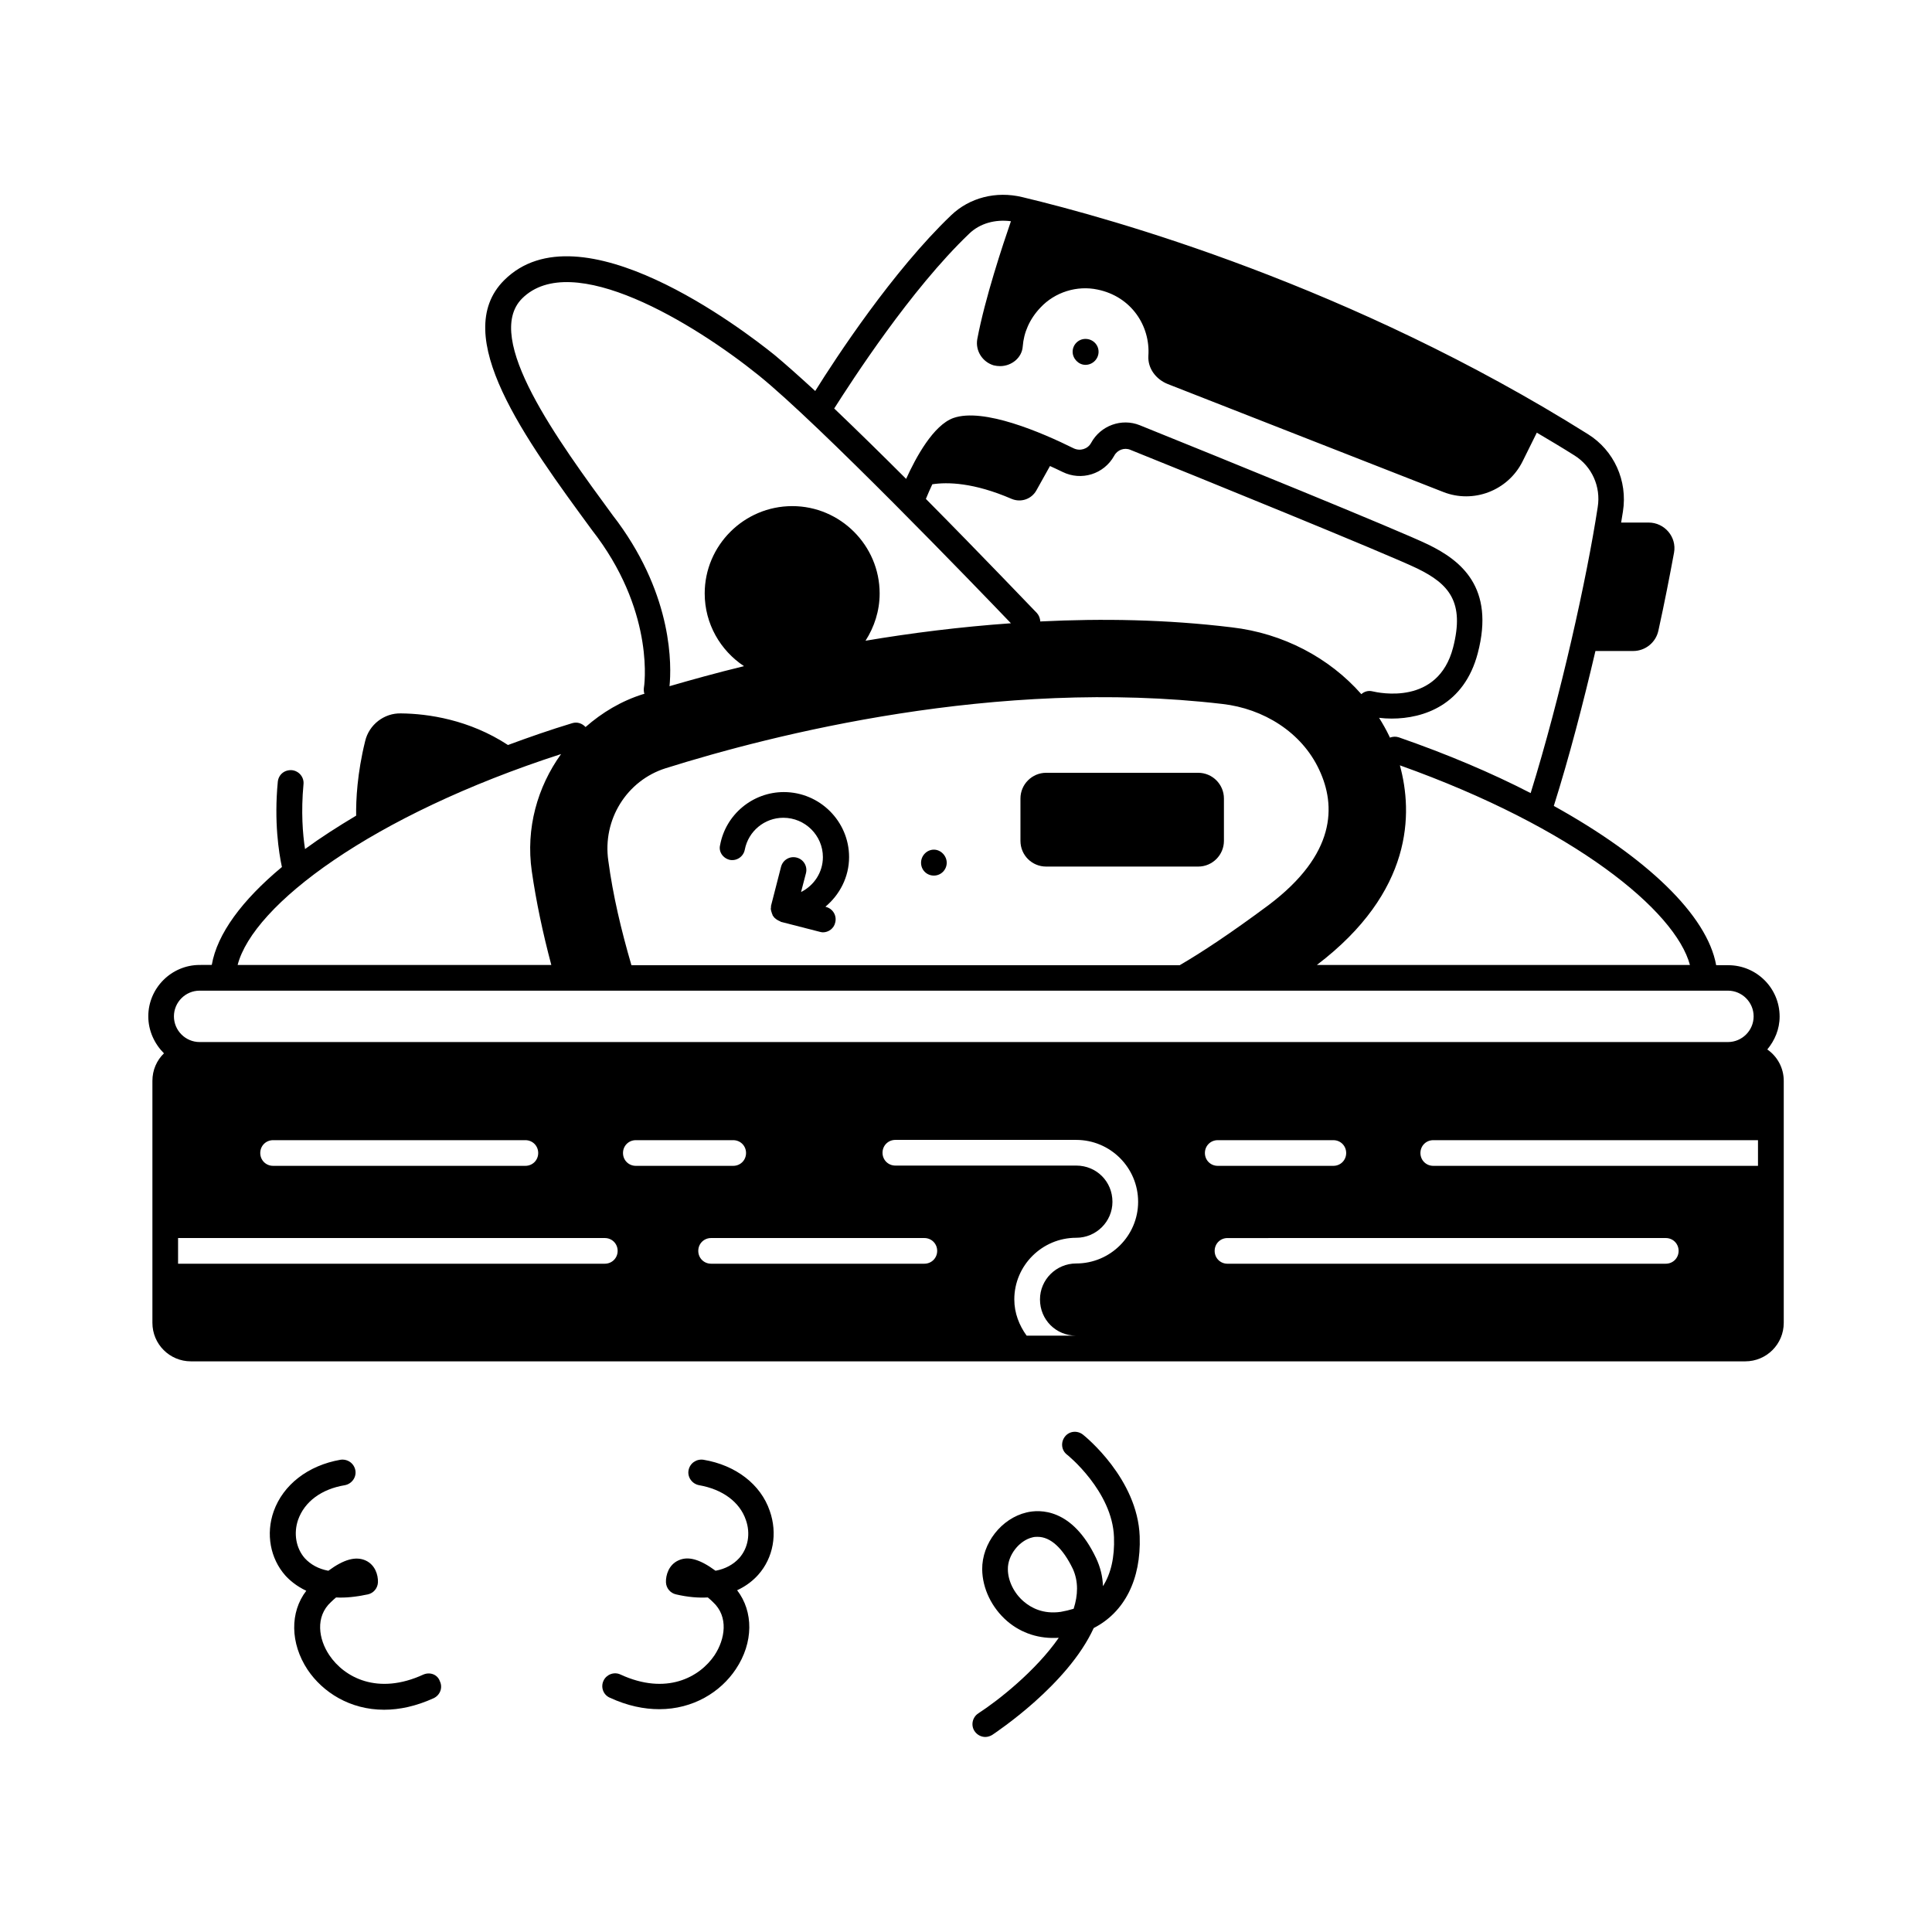 <?xml version="1.0" encoding="UTF-8"?>
<!-- Uploaded to: ICON Repo, www.svgrepo.com, Generator: ICON Repo Mixer Tools -->
<svg fill="#000000" width="800px" height="800px" version="1.1" viewBox="144 144 512 512" xmlns="http://www.w3.org/2000/svg">
 <g>
  <path d="m421.24 373.65h40.305c3.746 0 6.809-3.062 6.809-6.809v-11.234c0-3.746-3.062-6.809-6.809-6.809h-40.305c-3.746 0-6.809 3.062-6.809 6.809v11.234c0.004 3.812 3.066 6.809 6.809 6.809z"/>
  <path d="m391.49 376.04c1.906 0 3.402-1.566 3.402-3.402 0-1.84-1.566-3.473-3.402-3.473-1.84 0-3.402 1.566-3.402 3.473 0 1.902 1.496 3.402 3.402 3.402z"/>
  <path d="m431.66 240.69c1.906 0 3.473-1.566 3.473-3.473s-1.566-3.402-3.473-3.402-3.402 1.566-3.402 3.402c0 1.836 1.566 3.473 3.402 3.473z"/>
  <path d="m337.43 371.88c1.84 0.34 3.609-0.887 3.949-2.723 0.953-4.902 5.242-8.441 10.211-8.441 5.785 0 10.484 4.699 10.484 10.418 0 4.086-2.383 7.559-5.785 9.258l1.293-4.969c0.477-1.84-0.613-3.676-2.449-4.152-1.84-0.477-3.676 0.613-4.152 2.449l-2.656 10.348v0.34c0 0.137-0.066 0.34-0.066 0.477 0 0.066 0.066 0.203 0.066 0.273 0 0.203 0.066 0.34 0.137 0.543 0.066 0.273 0.137 0.477 0.273 0.75 0 0.066 0 0.137 0.066 0.203 0.066 0.066 0.137 0.137 0.203 0.273 0.137 0.203 0.34 0.41 0.543 0.543 0.137 0.137 0.273 0.203 0.477 0.34 0.203 0.137 0.41 0.203 0.68 0.34 0.066 0 0.137 0.066 0.203 0.137l10.348 2.656c0.273 0.066 0.543 0.137 0.816 0.137 1.496 0 2.926-1.02 3.269-2.586 0.477-1.84-0.613-3.676-2.449-4.152l-0.137-0.066c3.746-3.133 6.262-7.828 6.262-13.141 0-9.465-7.762-17.227-17.293-17.227-8.238 0-15.387 5.922-16.883 14.023-0.473 1.773 0.754 3.543 2.59 3.949z"/>
  <path d="m430.98 524.18c-1.496-1.156-3.609-0.953-4.766 0.543s-0.953 3.609 0.543 4.766c0.137 0.066 12.051 9.734 12.461 21.855 0.203 5.309-0.816 9.734-2.926 13.004-0.066-2.519-0.68-5.039-1.84-7.488-6.332-13.277-14.977-12.867-18.383-12.051-6.672 1.566-11.848 8.168-11.777 15.113 0.066 5.039 2.519 10.145 6.606 13.684 3.812 3.269 8.578 4.766 13.684 4.426-5.992 8.645-15.93 16.543-21.309 20.016-1.566 1.02-2.043 3.133-1.02 4.699 0.68 1.02 1.77 1.566 2.859 1.566 0.613 0 1.293-0.203 1.84-0.543 1.09-0.75 20.016-13.277 26.891-28.32 8.102-4.152 12.594-12.801 12.188-24.305-0.551-15.254-14.438-26.488-15.051-26.965zm-2.453 46.16c-1.09 0.34-2.246 0.613-3.402 0.816-4.699 0.68-7.898-1.09-9.805-2.723-2.586-2.18-4.223-5.516-4.223-8.578-0.066-3.676 2.996-7.625 6.535-8.441 0.477-0.137 0.953-0.137 1.363-0.137 3.402 0 6.672 2.996 9.328 8.512 1.5 3.336 1.363 6.941 0.203 10.551z"/>
  <path d="m330.42 530.85c-1.906-0.273-3.609 0.953-3.949 2.793-0.34 1.84 0.953 3.609 2.793 3.949 6.195 1.09 10.758 4.426 12.391 9.191 1.293 3.609 0.613 7.488-1.77 10.145-1.566 1.703-3.676 2.859-6.262 3.336-4.152-3.062-7.285-3.949-9.871-2.723-2.519 1.156-3.336 3.879-3.269 5.785 0.066 1.566 1.156 2.859 2.656 3.199 3.199 0.75 5.992 0.953 8.441 0.816 0.41 0.34 0.887 0.75 1.363 1.227 4.223 3.879 3.199 9.871 0.41 14.094-3.949 5.856-12.801 10.688-24.918 5.106-1.703-0.816-3.746 0-4.492 1.633-0.816 1.703-0.066 3.746 1.633 4.492 4.699 2.18 9.121 3.062 13.141 3.062 8.988 0 16.273-4.562 20.289-10.621 4.699-7.012 4.699-15.25 0.34-20.902 2.656-1.227 4.426-2.793 5.582-4.086 4.016-4.492 5.176-10.961 3.062-16.953-2.387-7.004-8.992-12.113-17.57-13.543z"/>
  <path d="m256.21 587.77c-12.117 5.582-20.969 0.75-24.918-5.106-2.859-4.223-3.812-10.211 0.41-14.094 0.477-0.477 0.953-0.887 1.363-1.227 2.449 0.137 5.242-0.137 8.441-0.816 1.496-0.34 2.586-1.633 2.656-3.199 0.066-1.973-0.75-4.629-3.269-5.785-2.586-1.156-5.719-0.34-9.871 2.723-2.586-0.477-4.699-1.633-6.262-3.336-2.316-2.656-2.996-6.535-1.77-10.145 1.703-4.832 6.195-8.168 12.391-9.191 1.84-0.34 3.133-2.109 2.793-3.949-0.34-1.84-2.043-3.062-3.949-2.793-8.578 1.496-15.184 6.606-17.703 13.684-2.109 5.992-0.887 12.461 3.062 16.953 1.156 1.293 2.996 2.859 5.582 4.086-4.356 5.652-4.289 13.891 0.34 20.902 4.016 5.992 11.234 10.621 20.289 10.621 4.086 0 8.512-0.953 13.141-3.062 1.703-0.816 2.449-2.793 1.633-4.492-0.613-1.773-2.586-2.523-4.359-1.773z"/>
  <path d="m612.35 422.12c1.973-2.383 3.269-5.379 3.269-8.715 0-7.559-6.129-13.617-13.617-13.617h-3.199c-2.383-13.277-18.449-28.594-43.027-42.211 4.086-12.938 7.828-27.367 11.031-41.055h10.008c3.199 0 5.992-2.246 6.672-5.379 1.633-7.422 2.996-14.434 4.152-20.695 0.75-4.152-2.519-7.965-6.738-7.965h-7.285c0.137-0.953 0.34-2.043 0.477-2.926 1.293-8.168-2.383-16.203-9.258-20.492-62.711-39.355-125.75-57.055-149.99-62.844-6.875-1.633-13.891 0.137-18.789 4.832-15.453 14.773-30.5 37.719-36.016 46.566-4.152-3.812-7.898-7.148-10.758-9.531-8.441-6.809-51.676-39.828-71.691-19.812-14.57 14.57 5.582 42.074 23.422 66.379l1.293 1.703c15.32 20.902 12.391 39.762 12.324 39.965-0.066 0.543 0 1.09 0.137 1.566-0.137 0-0.203 0.066-0.34 0.066-5.856 1.84-10.895 4.902-15.25 8.715-0.887-0.953-2.18-1.43-3.539-1.02-5.856 1.77-11.508 3.746-17.02 5.785-10.281-6.738-21.242-8.305-28.32-8.375-4.492-0.137-8.512 2.996-9.531 7.352-2.109 8.512-2.449 15.66-2.383 19.742-4.902 2.926-9.465 5.856-13.547 8.852-0.613-3.949-1.09-9.871-0.41-17.156 0.203-1.84-1.156-3.539-3.062-3.746-1.973-0.137-3.539 1.156-3.746 3.062-1.02 10.621 0.273 18.789 1.09 22.602-10.555 8.781-17.156 17.703-18.586 25.938l-3.207 0.016c-7.488 0-13.617 6.129-13.617 13.617 0 3.812 1.633 7.285 4.152 9.805-1.906 1.84-3.062 4.426-3.062 7.285v64.133c0 5.652 4.562 10.211 10.211 10.211h411.9c5.652 0 10.211-4.562 10.211-10.211v-64.133c0-3.406-1.699-6.469-4.356-8.309zm-196.28 75.844c-1.973-2.723-3.269-5.992-3.269-9.602 0-8.988 7.352-16.34 16.406-16.34 5.309 0 9.602-4.289 9.602-9.531 0-5.379-4.223-9.602-9.602-9.602h-47.93c-1.906 0-3.402-1.496-3.402-3.402s1.496-3.402 3.402-3.402h47.93c9.055 0 16.406 7.352 16.406 16.406 0 8.988-7.352 16.34-16.406 16.34-5.309 0-9.602 4.289-9.602 9.531 0 5.379 4.223 9.602 9.602 9.602zm-224.88-25.871h113.09c1.906 0 3.402 1.496 3.402 3.402s-1.496 3.402-3.402 3.402l-113.09 0.004zm306.16-19.133h-30.637c-1.906 0-3.402-1.496-3.402-3.402s1.496-3.402 3.402-3.402h30.637c1.906 0 3.402 1.496 3.402 3.402 0.004 1.906-1.496 3.402-3.402 3.402zm88.098 19.133c1.906 0 3.402 1.496 3.402 3.402s-1.496 3.402-3.402 3.402l-116.15 0.004c-1.906 0-3.402-1.496-3.402-3.402s1.496-3.402 3.402-3.402zm-247.14-19.133h-25.805c-1.906 0-3.402-1.496-3.402-3.402s1.496-3.402 3.402-3.402h25.805c1.906 0 3.402 1.496 3.402 3.402s-1.496 3.402-3.402 3.402zm50.652 19.133c1.906 0 3.402 1.496 3.402 3.402s-1.496 3.402-3.402 3.402h-56.508c-1.906 0-3.402-1.496-3.402-3.402s1.496-3.402 3.402-3.402zm-102.33-22.535c0 1.906-1.496 3.402-3.402 3.402h-66.855c-1.906 0-3.402-1.496-3.402-3.402s1.496-3.402 3.402-3.402h66.855c1.906 0 3.402 1.496 3.402 3.402zm237.2 3.402c-1.906 0-3.402-1.496-3.402-3.402s1.496-3.402 3.402-3.402h86.055v6.809zm68.016-53.238h-98.855c25.531-19.402 25.461-40.238 21.992-52.898 46.363 16.543 73.051 38.602 76.863 52.898zm-172.18-91.027c0-0.816-0.34-1.633-0.887-2.246-1.09-1.09-14.297-14.977-29.41-30.23 0.543-1.293 1.09-2.586 1.703-3.879 4.016-0.613 10.961-0.477 21.039 3.879 2.449 1.02 5.242 0.066 6.535-2.246l3.609-6.469c1.09 0.477 2.18 1.02 3.336 1.566 4.969 2.449 10.961 0.613 13.684-4.289 0.816-1.566 2.723-2.246 4.289-1.566 15.93 6.398 68.355 27.711 76.047 31.453 8.375 4.086 12.594 8.852 9.465 20.969-4.016 15.387-19.609 11.984-21.379 11.574-1.09-0.273-2.18 0.066-2.926 0.75-8.512-9.668-20.766-16.137-34.312-17.703-17.297-2.106-34.387-2.379-50.793-1.562zm-18.859-102.73c2.859-2.793 6.945-3.879 11.098-3.336-2.18 6.332-6.875 20.426-8.918 31.25-0.543 3.062 1.363 6.059 4.356 6.945 0.543 0.137 1.156 0.203 1.703 0.203 2.996 0 5.785-2.18 5.992-5.242 0.273-3.609 1.77-7.215 4.699-10.281 3.812-4.086 9.668-5.922 15.113-4.766 8.988 1.84 14.023 9.668 13.48 17.566-0.203 3.336 2.043 6.262 5.176 7.488l72.984 28.594c7.965 3.133 17.09-0.34 20.969-8.035l3.812-7.691c3.336 1.973 6.672 3.949 10.008 6.059 4.562 2.859 7.012 8.238 6.129 13.684-2.859 18.723-9.805 50.109-17.77 75.777-10.418-5.379-22.195-10.348-34.926-14.773-0.816-0.273-1.633-0.203-2.383 0.066-0.066-0.137-0.066-0.203-0.137-0.34-0.816-1.703-1.703-3.269-2.723-4.902 1.09 0.137 2.18 0.203 3.336 0.203 8.512 0 19.199-3.609 22.809-17.293 4.629-17.566-4.562-24.645-13.07-28.801-7.691-3.746-56.102-23.422-76.523-31.66-4.766-1.906-10.348 0.066-12.867 4.699-0.887 1.633-2.926 2.246-4.629 1.43-8.512-4.223-23.898-10.824-31.863-8.035-5.309 1.906-9.941 10.418-12.527 16.137-6.469-6.469-13.07-12.938-19.062-18.656 4.688-7.348 20.211-31.449 35.734-46.289zm-93.07 76.387-1.293-1.703c-14.57-19.879-34.52-47.043-24.102-57.531 13.207-13.207 45.547 6.535 62.637 20.289 16.066 12.938 57.734 56.168 66.926 65.766-13.48 0.953-26.414 2.586-38.535 4.629 2.316-3.609 3.746-7.898 3.746-12.527 0-12.73-10.418-23.148-23.148-23.148-12.801 0-23.215 10.418-23.215 23.148 0 8.035 4.152 15.113 10.418 19.266-7.285 1.77-13.891 3.609-19.742 5.309 0.539-5.371 0.945-23.48-13.691-43.496zm12.73 65.223c28.188-8.852 87.555-24.031 147.46-17.02 10.895 1.227 21.039 7.488 25.668 17.43 4.492 9.531 4.492 22.398-13.414 35.879-10.078 7.488-17.703 12.527-23.555 15.93h-145.29c-2.723-9.328-4.902-18.52-6.129-27.711-1.566-10.824 4.836-21.238 15.25-24.508zm-27.777-3.742c-6.262 8.715-9.395 19.676-7.762 31.047 1.156 8.035 2.926 16.406 5.176 24.852l-83.129-0.004c4.086-15.863 35.402-39.625 85.715-55.895zm-95.789 62.703h405.02c3.746 0 6.809 3.062 6.809 6.809s-3.062 6.809-6.809 6.809h-405.02c-3.746 0-6.809-3.062-6.809-6.809s3.062-6.809 6.809-6.809z"/>
 </g>
</svg>
